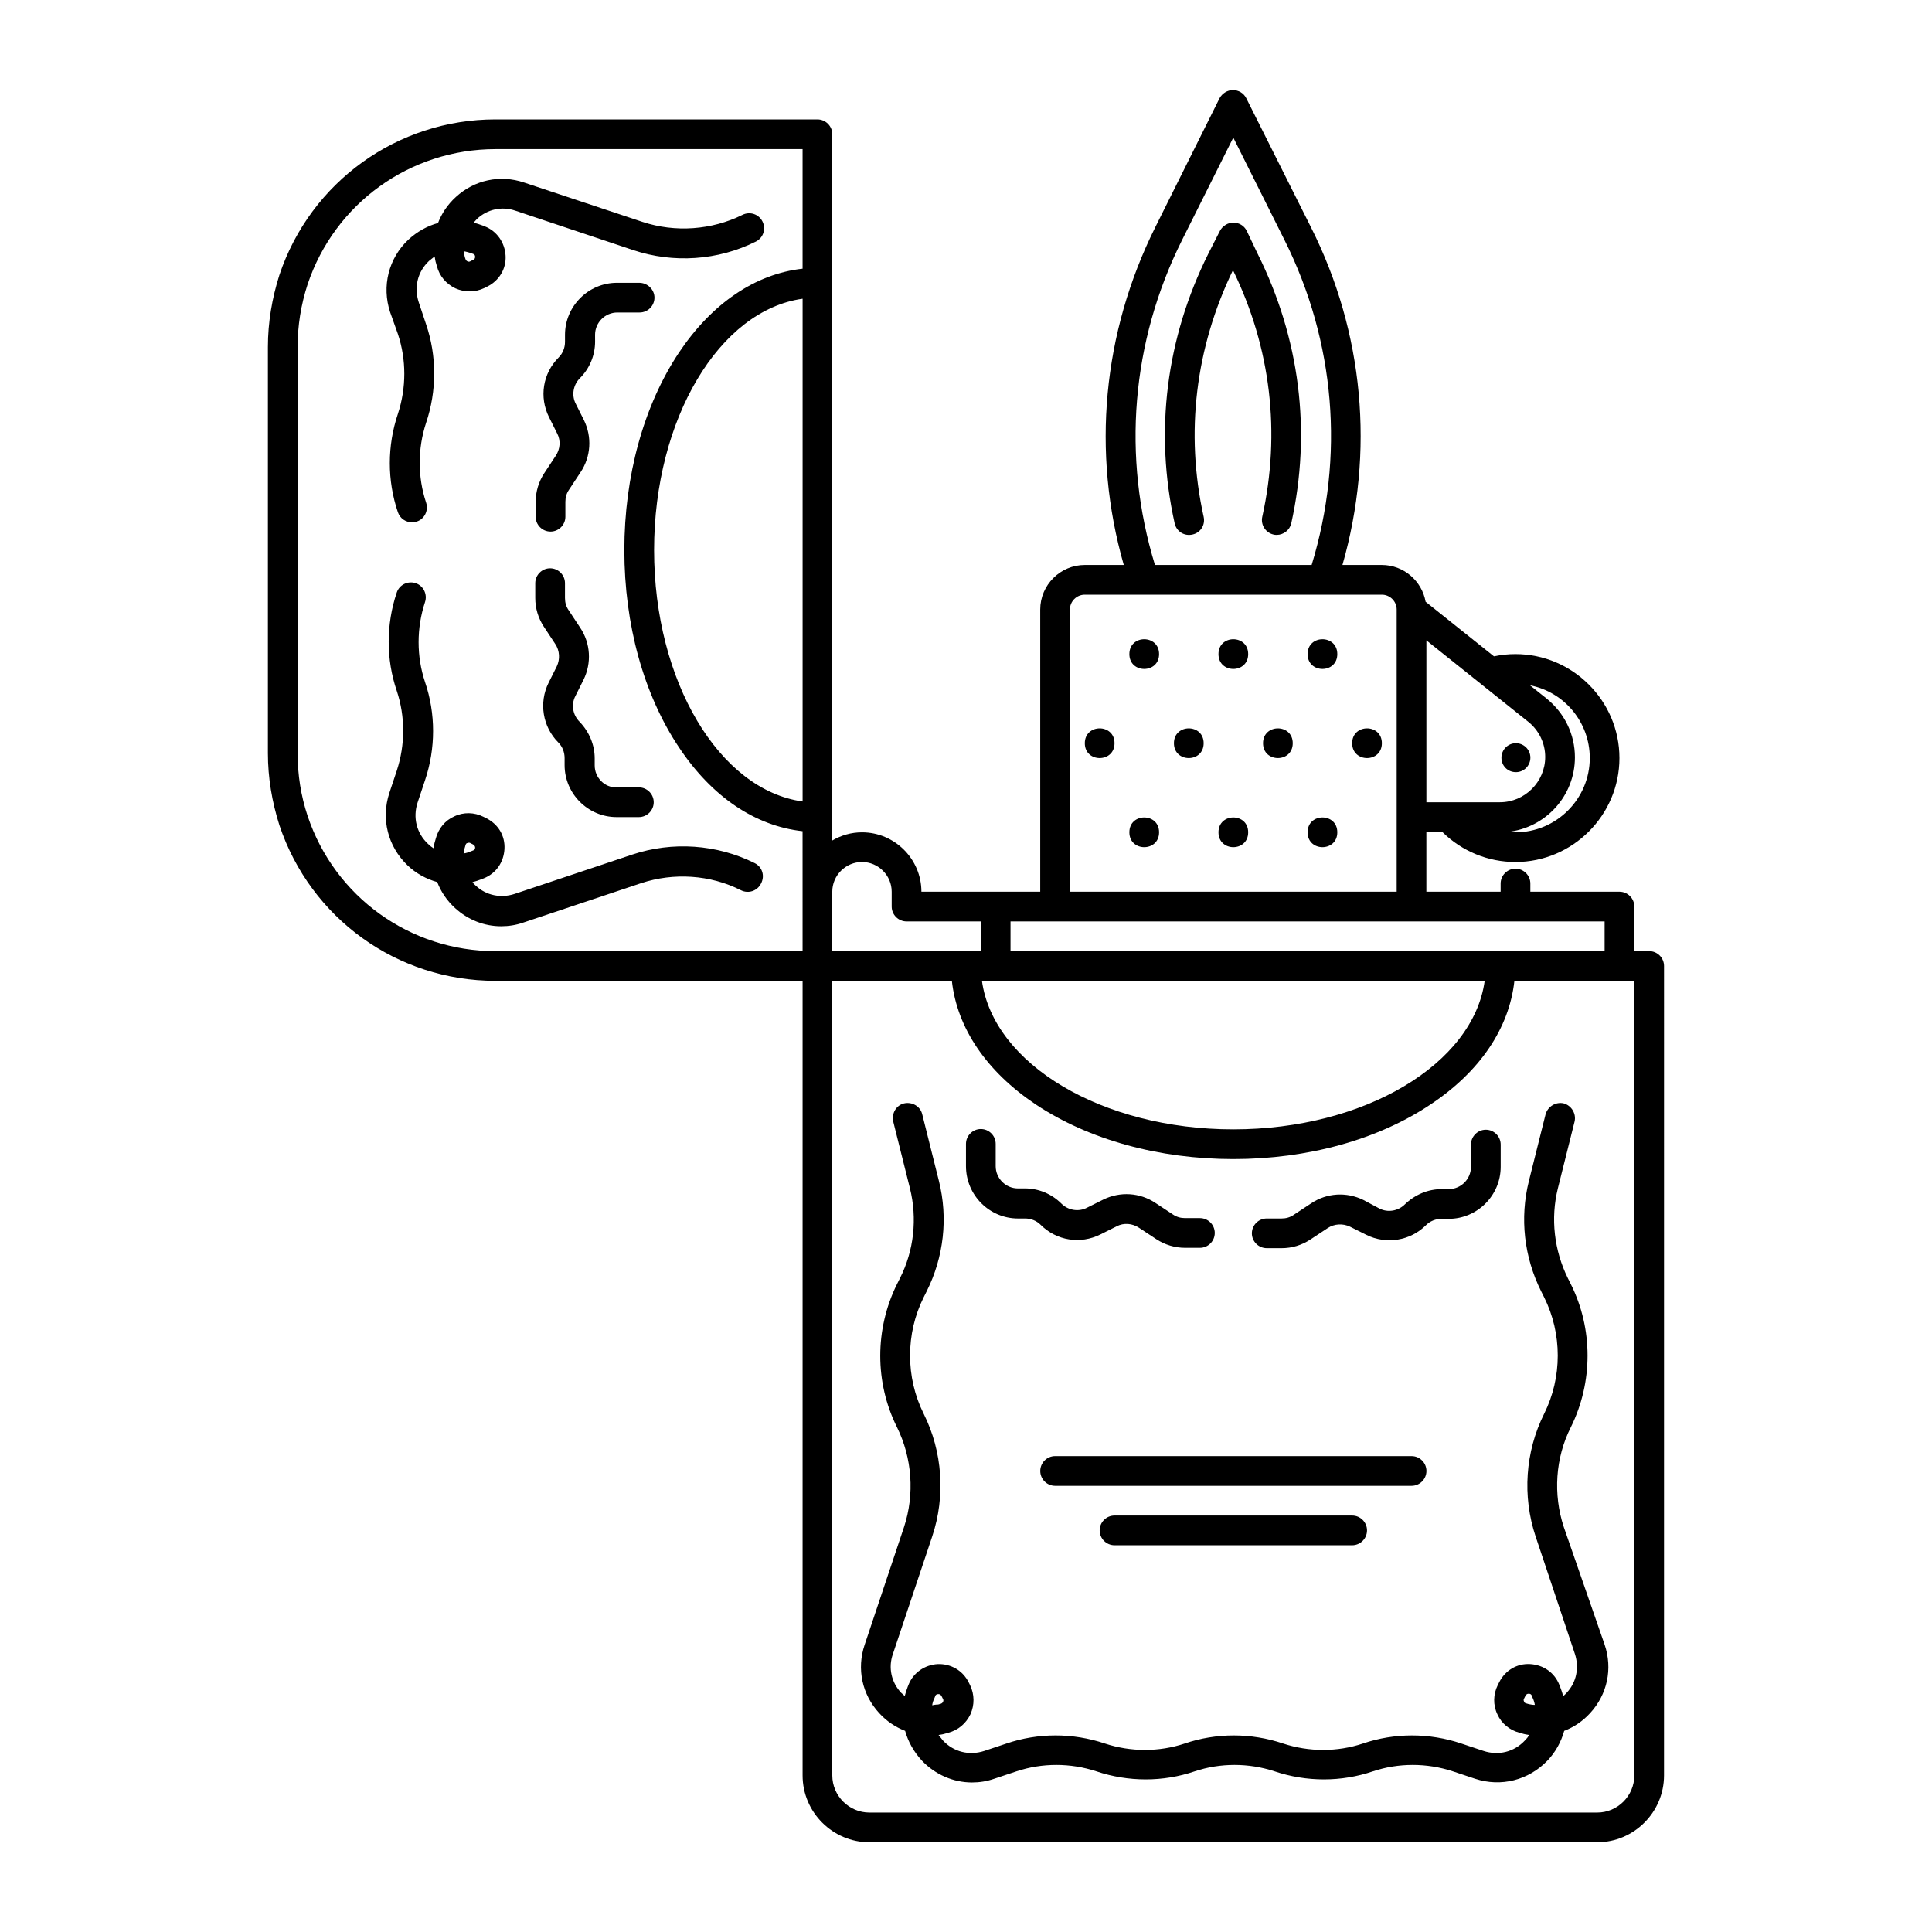 <?xml version="1.0" encoding="UTF-8"?>
<!-- Uploaded to: ICON Repo, www.iconrepo.com, Generator: ICON Repo Mixer Tools -->
<svg fill="#000000" width="800px" height="800px" version="1.1" viewBox="144 144 512 512" xmlns="http://www.w3.org/2000/svg">
 <g>
  <path d="m374.41 632.22h192.86c9.742 0 17.711-7.969 17.711-17.711l0.004-214.51c0-2.164-1.77-3.938-3.938-3.938h-3.938v-11.809c0-2.164-1.77-3.938-3.938-3.938h-23.617v-2.164c0-2.164-1.77-3.938-3.938-3.938-2.164 0-3.938 1.77-3.938 3.938v2.164h-19.68v-15.742h4.328c5.117 5.019 12.004 7.871 19.285 7.871 15.152 0 27.551-12.398 27.551-27.551 0-15.152-12.398-27.551-27.551-27.551-1.969 0-3.836 0.195-5.707 0.59l-18.105-14.465c-0.984-5.512-5.805-9.742-11.609-9.742h-10.43c8.562-29.914 5.707-61.598-8.363-89.543l-17.121-34.145c-0.688-1.379-2.066-2.164-3.543-2.164-1.477 0-2.856 0.887-3.543 2.164l-17.016 34.145c-13.973 28.043-16.926 59.629-8.363 89.543h-10.332c-6.496 0-11.809 5.312-11.809 11.809v74.785h-31.488c0-8.66-7.086-15.742-15.742-15.742-2.856 0-5.512 0.789-7.871 2.164l-0.004-187.16c0-2.164-1.77-3.938-3.938-3.938h-85.312c-25.977 0-49.004 16.531-57.27 41.23-1.965 6.199-3.047 12.598-3.047 19.09v107.65c0 6.496 1.082 12.891 3.051 19.09 8.266 24.699 31.191 41.23 57.27 41.23h81.375v210.58c0 9.742 7.969 17.711 17.711 17.711zm-17.711-275.82c-22.043-3.051-39.359-31.785-39.359-66.617 0-34.832 17.32-63.566 39.359-66.617zm220.41 258.11c0 5.41-4.43 9.84-9.84 9.84h-192.86c-5.41 0-9.84-4.43-9.84-9.84v-210.58h31.684c1.379 12.496 9.152 24.008 22.238 32.766 14.074 9.352 32.672 14.469 52.352 14.469 19.68 0 38.277-5.117 52.25-14.465 13.188-8.758 20.859-20.27 22.238-32.766l31.781-0.004zm-39.652-210.58c-3.051 22.043-31.785 39.359-66.617 39.359-34.832 0-63.566-17.32-66.617-39.359zm31.781-7.871h-157.44v-7.871h157.44zm-47.23-82.359 26.961 21.551c2.856 2.262 4.527 5.707 4.527 9.348 0 6.594-5.41 12.004-12.004 12.004h-19.484zm43.297 31.191c0 10.824-8.855 19.68-19.68 19.68-0.688 0-1.379 0-2.066-0.098 10.035-1.082 17.809-9.543 17.809-19.777 0-6.102-2.754-11.711-7.477-15.547l-4.43-3.543c9.051 1.77 15.844 9.738 15.844 19.285zm-108.05-137.27 13.582-27.156 13.578 27.16c13.48 26.961 15.941 57.367 7.184 86.102h-41.523c-8.758-28.641-6.301-59.145 7.18-86.105zm-29.715 97.91c0-2.164 1.77-3.938 3.938-3.938h78.719c2.164 0 3.938 1.77 3.938 3.938v74.785h-86.594zm-55.105 66.91c4.328 0 7.871 3.543 7.871 7.871v3.938c0 2.164 1.77 3.938 3.938 3.938h19.68v7.871h-39.359v-15.742c0-4.332 3.543-7.875 7.871-7.875zm-146.91-12.199c-1.77-5.312-2.656-10.922-2.656-16.629v-107.65c0-5.609 0.887-11.219 2.656-16.629 7.184-21.453 27.156-35.816 49.789-35.816h81.379v31.684c-12.496 1.379-24.008 9.152-32.766 22.238-9.352 14.07-14.469 32.668-14.469 52.348 0 19.68 5.117 38.277 14.465 52.25 8.758 13.188 20.27 20.859 32.766 22.238l0.004 31.785h-81.379c-22.633 0-42.605-14.367-49.789-35.816z"/>
  <path d="m545.73 348.63c2.164 0 3.836-1.77 3.836-3.836 0-2.164-1.77-3.836-3.836-3.836-2.164 0-3.836 1.77-3.836 3.836-0.004 2.164 1.672 3.836 3.836 3.836z"/>
  <path d="m474.78 317.34c0 5.246-7.871 5.246-7.871 0 0-5.25 7.871-5.25 7.871 0"/>
  <path d="m451.17 317.34c0 5.246-7.875 5.246-7.875 0 0-5.25 7.875-5.25 7.875 0"/>
  <path d="m498.4 317.34c0 5.246-7.871 5.246-7.871 0 0-5.25 7.871-5.25 7.871 0"/>
  <path d="m474.78 364.57c0 5.25-7.871 5.25-7.871 0 0-5.246 7.871-5.246 7.871 0"/>
  <path d="m451.17 364.57c0 5.25-7.875 5.25-7.875 0 0-5.246 7.875-5.246 7.875 0"/>
  <path d="m498.4 364.57c0 5.25-7.871 5.25-7.871 0 0-5.246 7.871-5.246 7.871 0"/>
  <path d="m462.98 340.96c0 5.25-7.875 5.25-7.875 0 0-5.246 7.875-5.246 7.875 0"/>
  <path d="m439.36 340.96c0 5.25-7.871 5.25-7.871 0 0-5.246 7.871-5.246 7.871 0"/>
  <path d="m486.59 340.96c0 5.25-7.871 5.25-7.871 0 0-5.246 7.871-5.246 7.871 0"/>
  <path d="m510.21 340.96c0 5.25-7.871 5.25-7.871 0 0-5.246 7.871-5.246 7.871 0"/>
  <path d="m558.42 548.68c-2.856-8.66-2.262-18.301 1.871-26.469 5.902-11.906 5.902-26.074 0-37.883l-0.789-1.574c-3.641-7.379-4.625-15.844-2.656-23.812l4.43-17.711c0.492-2.066-0.789-4.231-2.856-4.82-2.066-0.492-4.231 0.789-4.82 2.856l-4.43 17.711c-2.461 9.84-1.277 20.172 3.246 29.227l0.789 1.574c4.82 9.645 4.82 21.254 0 30.898-5.019 10.035-5.805 21.844-2.262 32.473l10.43 31.191c1.18 3.641 0.395 7.477-2.164 10.234-0.297 0.297-0.59 0.688-0.984 0.887-0.195-0.887-0.492-1.672-0.789-2.461l-0.195-0.492c-1.277-3.246-4.231-5.312-7.773-5.512-3.445-0.195-6.594 1.672-8.168 4.82l-0.395 0.789c-1.18 2.363-1.277 5.215-0.098 7.676 1.082 2.461 3.246 4.231 5.902 4.922l0.688 0.195c0.59 0.195 1.277 0.297 1.871 0.395-0.297 0.492-0.688 0.984-1.18 1.477-2.856 3.051-6.988 4.035-10.922 2.754l-5.902-1.969c-8.461-2.856-17.711-2.856-26.074 0-6.789 2.262-14.27 2.262-21.156 0-8.461-2.856-17.711-2.856-26.074 0-6.789 2.262-14.27 2.262-21.156 0-8.461-2.856-17.711-2.856-26.074 0l-5.902 1.969c-3.938 1.277-8.07 0.297-10.922-2.754-0.395-0.492-0.789-0.984-1.18-1.477 0.59-0.098 1.277-0.195 1.871-0.395l0.688-0.195c2.656-0.688 4.723-2.461 5.902-4.922 1.082-2.461 1.082-5.215-0.098-7.676l-0.395-0.789c-1.574-3.148-4.723-4.922-8.168-4.82-3.445 0.195-6.496 2.262-7.773 5.512l-0.195 0.492c-0.297 0.789-0.59 1.672-0.789 2.461-0.297-0.297-0.688-0.59-0.984-0.887-2.559-2.754-3.445-6.594-2.164-10.234l10.43-31.191c3.543-10.629 2.754-22.434-2.262-32.473-4.82-9.645-4.82-21.254 0-30.898l0.789-1.574c4.527-9.055 5.707-19.387 3.246-29.227l-4.43-17.711c-0.492-2.066-2.656-3.344-4.82-2.856-2.066 0.492-3.344 2.656-2.856 4.82l4.43 17.711c1.969 7.969 1.082 16.434-2.656 23.812l-0.789 1.574c-5.902 11.906-5.902 26.074 0 37.883 4.035 8.168 4.723 17.809 1.871 26.469l-10.43 31.191c-2.164 6.394-0.688 13.188 3.836 18.105 1.969 2.164 4.328 3.738 6.887 4.723 0.789 2.856 2.262 5.512 4.43 7.871 3.543 3.738 8.363 5.805 13.285 5.805 1.969 0 3.938-0.297 5.902-0.984l5.902-1.969c6.789-2.262 14.27-2.262 21.156 0 8.461 2.856 17.711 2.856 26.074 0 6.789-2.262 14.27-2.262 21.156 0 8.461 2.856 17.711 2.856 26.074 0 6.789-2.262 14.27-2.262 21.156 0l5.902 1.969c6.887 2.262 14.168 0.395 19.188-4.82 2.164-2.262 3.641-5.019 4.43-7.871 2.559-0.984 4.922-2.559 6.887-4.723 4.527-4.922 6.004-11.711 3.836-18.105zm-167.38 47.234c0.098-0.688 0.297-1.277 0.59-1.871l0.195-0.492c0.098-0.395 0.395-0.59 0.789-0.59h0.098c0.395 0 0.59 0.195 0.789 0.492l0.395 0.789c0.195 0.297 0.098 0.59 0 0.789-0.098 0.195-0.297 0.395-0.59 0.492l-0.688 0.195c-0.594-0.004-1.086 0.098-1.578 0.195zm158.13-0.297-0.688-0.195c-0.395-0.098-0.59-0.297-0.59-0.492-0.098-0.195-0.195-0.492 0-0.789l0.395-0.789c0.195-0.297 0.395-0.492 0.789-0.492h0.098c0.395 0 0.688 0.195 0.789 0.59l0.195 0.492c0.297 0.59 0.492 1.277 0.59 1.871-0.594 0.004-1.086-0.098-1.578-0.195z"/>
  <path d="m344.01 372.74c-10.035-5.019-21.844-5.805-32.473-2.262l-31.191 10.43c-3.641 1.18-7.477 0.395-10.234-2.164-0.297-0.297-0.688-0.59-0.887-0.984 0.887-0.195 1.672-0.492 2.461-0.789l0.492-0.195c3.246-1.277 5.312-4.231 5.512-7.773 0.195-3.543-1.672-6.594-4.82-8.168l-0.789-0.395c-2.363-1.18-5.215-1.277-7.676-0.098-2.461 1.082-4.231 3.246-4.922 5.902l-0.195 0.688c-0.195 0.59-0.297 1.277-0.395 1.871-0.492-0.297-0.984-0.688-1.477-1.18-3.051-2.856-4.035-6.988-2.754-10.922l1.969-5.902c2.856-8.461 2.856-17.711 0-26.074-2.262-6.789-2.262-14.27 0-21.156 0.688-2.066-0.395-4.328-2.461-5.019-2.066-0.688-4.328 0.395-5.019 2.461-2.856 8.461-2.856 17.711 0 26.074 2.262 6.789 2.262 14.27 0 21.156l-1.969 5.902c-2.262 6.887-0.395 14.168 4.82 19.188 2.262 2.164 5.019 3.641 7.871 4.43 0.984 2.559 2.559 4.922 4.723 6.887 3.445 3.148 7.773 4.82 12.203 4.82 1.969 0 3.938-0.297 5.902-0.984l31.191-10.43c8.66-2.856 18.301-2.262 26.469 1.871 1.969 0.984 4.328 0.195 5.312-1.77 1.094-2.07 0.305-4.43-1.664-5.414zm-77.145-2.559c0.098-0.492 0.098-0.984 0.297-1.477l0.195-0.688c0.098-0.395 0.297-0.59 0.492-0.59 0.098 0 0.195-0.098 0.395-0.098 0.098 0 0.297 0 0.395 0.098l0.789 0.395c0.297 0.195 0.492 0.492 0.492 0.789 0 0.395-0.195 0.688-0.59 0.789l-0.492 0.195c-0.695 0.289-1.285 0.488-1.973 0.586z"/>
  <path d="m249.45 232.52c2.262 6.789 2.262 14.27 0 21.156-2.856 8.461-2.856 17.711 0 26.074 0.59 1.672 2.066 2.656 3.738 2.656 0.395 0 0.789-0.098 1.277-0.195 2.066-0.688 3.148-2.953 2.461-5.019-2.262-6.789-2.262-14.27 0-21.156 2.856-8.461 2.856-17.711 0-26.074l-1.969-5.902c-1.277-3.938-0.297-8.07 2.754-10.922 0.492-0.395 0.984-0.789 1.477-1.18 0.098 0.59 0.195 1.277 0.395 1.871l0.195 0.688c0.688 2.656 2.461 4.723 4.922 5.902 2.461 1.082 5.215 1.082 7.676-0.098l0.789-0.395c3.148-1.574 5.019-4.723 4.82-8.168-0.195-3.445-2.262-6.496-5.512-7.773l-0.492-0.195c-0.789-0.297-1.672-0.59-2.461-0.789 0.297-0.297 0.59-0.688 0.887-0.984 2.754-2.559 6.594-3.445 10.234-2.164l31.191 10.43c10.629 3.543 22.434 2.754 32.473-2.262 1.969-0.984 2.754-3.344 1.77-5.312-0.984-1.969-3.344-2.754-5.312-1.77-8.168 4.035-17.809 4.723-26.469 1.871l-31.387-10.434c-6.394-2.164-13.188-0.688-18.105 3.836-2.164 1.969-3.738 4.328-4.723 6.887-2.856 0.789-5.512 2.262-7.871 4.43-5.215 4.922-7.086 12.301-4.82 19.188zm19.387-21.449 0.492 0.195c0.395 0.098 0.59 0.395 0.59 0.789 0 0.395-0.195 0.688-0.492 0.789l-0.789 0.395c-0.297 0.195-0.59 0.098-0.789 0-0.195-0.098-0.395-0.297-0.492-0.59l-0.195-0.594c-0.098-0.492-0.195-0.984-0.297-1.477 0.691 0.098 1.281 0.297 1.973 0.492z"/>
  <path d="m419.68 533.82c0 2.164 1.77 3.938 3.938 3.938h94.465c2.164 0 3.938-1.77 3.938-3.938 0-2.164-1.77-3.938-3.938-3.938h-94.465c-2.168 0-3.938 1.77-3.938 3.938z"/>
  <path d="m439.36 545.63c-2.164 0-3.938 1.77-3.938 3.938 0 2.164 1.77 3.938 3.938 3.938h62.977c2.164 0 3.938-1.77 3.938-3.938 0-2.164-1.77-3.938-3.938-3.938z"/>
  <path d="m413.77 466.91h1.871c1.574 0 3.051 0.59 4.133 1.672 4.231 4.231 10.527 5.215 15.844 2.559l4.328-2.164c1.871-0.984 4.133-0.789 5.902 0.395l4.625 3.051c2.262 1.477 4.922 2.262 7.578 2.262h3.938c2.164 0 3.938-1.77 3.938-3.938 0-2.164-1.77-3.938-3.938-3.938h-3.938c-1.18 0-2.262-0.297-3.246-0.984l-4.625-3.051c-4.133-2.754-9.348-3.051-13.777-0.887l-4.328 2.164c-2.262 1.18-5.019 0.688-6.789-1.082-2.559-2.559-6.004-4.035-9.742-4.035l-1.773 0.008c-3.246 0-5.902-2.656-5.902-5.902v-5.902c0-2.164-1.77-3.938-3.938-3.938-2.164 0-3.938 1.77-3.938 3.938v5.902c0.004 7.672 6.203 13.871 13.777 13.871z"/>
  <path d="m479.7 474.78h3.938c2.754 0 5.312-0.789 7.578-2.262l4.625-3.051c1.77-1.18 4.035-1.277 5.902-0.395l4.328 2.164c5.312 2.656 11.711 1.574 15.844-2.559 1.082-1.082 2.559-1.672 4.133-1.672h1.871c7.578 0 13.777-6.199 13.777-13.777v-5.902c0-2.164-1.77-3.938-3.938-3.938-2.164 0-3.938 1.77-3.938 3.938v5.902c0 3.246-2.656 5.902-5.902 5.902h-1.871c-3.641 0-7.086 1.477-9.742 4.035-1.77 1.77-4.527 2.262-6.789 1.082l-4.234-2.258c-4.43-2.164-9.645-1.871-13.777 0.887l-4.625 3.051c-0.984 0.688-2.066 0.984-3.246 0.984h-3.938c-2.164 0-3.938 1.77-3.938 3.938 0.004 2.16 1.777 3.93 3.941 3.93z"/>
  <path d="m301.6 346.86v-1.871c0-3.641-1.477-7.086-4.035-9.742-1.77-1.77-2.262-4.527-1.082-6.789l2.164-4.328c2.164-4.43 1.871-9.645-0.887-13.777l-3.051-4.625c-0.688-0.984-0.984-2.066-0.984-3.246v-3.938c0-2.164-1.77-3.938-3.938-3.938-2.164 0-3.938 1.77-3.938 3.938v3.938c0 2.754 0.789 5.312 2.262 7.578l3.051 4.625c1.18 1.77 1.277 4.035 0.395 5.902l-2.164 4.328c-2.656 5.312-1.574 11.711 2.559 15.844 1.082 1.082 1.672 2.559 1.672 4.133v1.871c0 7.578 6.199 13.777 13.777 13.777h5.902c2.164 0 3.938-1.77 3.938-3.938 0-2.164-1.77-3.938-3.938-3.938h-5.902c-3.144 0.098-5.801-2.559-5.801-5.805z"/>
  <path d="m313.41 218.94h-5.902c-7.578 0-13.777 6.199-13.777 13.777v1.871c0 1.574-0.59 3.051-1.672 4.133-4.231 4.231-5.215 10.527-2.559 15.844l2.164 4.328c0.984 1.871 0.789 4.133-0.395 5.902l-3.051 4.625c-1.477 2.262-2.262 4.922-2.262 7.578v3.938c0 2.164 1.77 3.938 3.938 3.938 2.164 0 3.938-1.77 3.938-3.938v-3.938c0-1.18 0.297-2.262 0.984-3.246l3.051-4.625c2.754-4.133 3.051-9.348 0.887-13.777l-2.164-4.328c-1.18-2.262-0.688-5.019 1.082-6.789 2.559-2.559 4.035-6.004 4.035-9.742l-0.008-1.773c0-3.246 2.656-5.902 5.902-5.902h5.902c2.164 0 3.938-1.77 3.938-3.938 0.004-2.164-1.867-3.938-4.031-3.938z"/>
  <path d="m474.39 205.16c-0.688-1.379-2.066-2.164-3.543-2.164-1.477 0-2.856 0.887-3.543 2.164l-3.051 6.004c-11.219 22.434-14.367 47.23-8.953 71.535 0.492 2.164 2.559 3.445 4.723 2.953 2.164-0.492 3.445-2.559 2.953-4.723-4.922-22.238-2.164-44.773 7.773-65.336 10.035 20.566 12.695 43.098 7.773 65.336-0.492 2.164 0.887 4.231 2.953 4.723 0.297 0.098 0.59 0.098 0.887 0.098 1.77 0 3.445-1.277 3.836-3.051 5.41-24.402 2.262-49.102-8.953-71.535z"/>
 </g>
</svg>